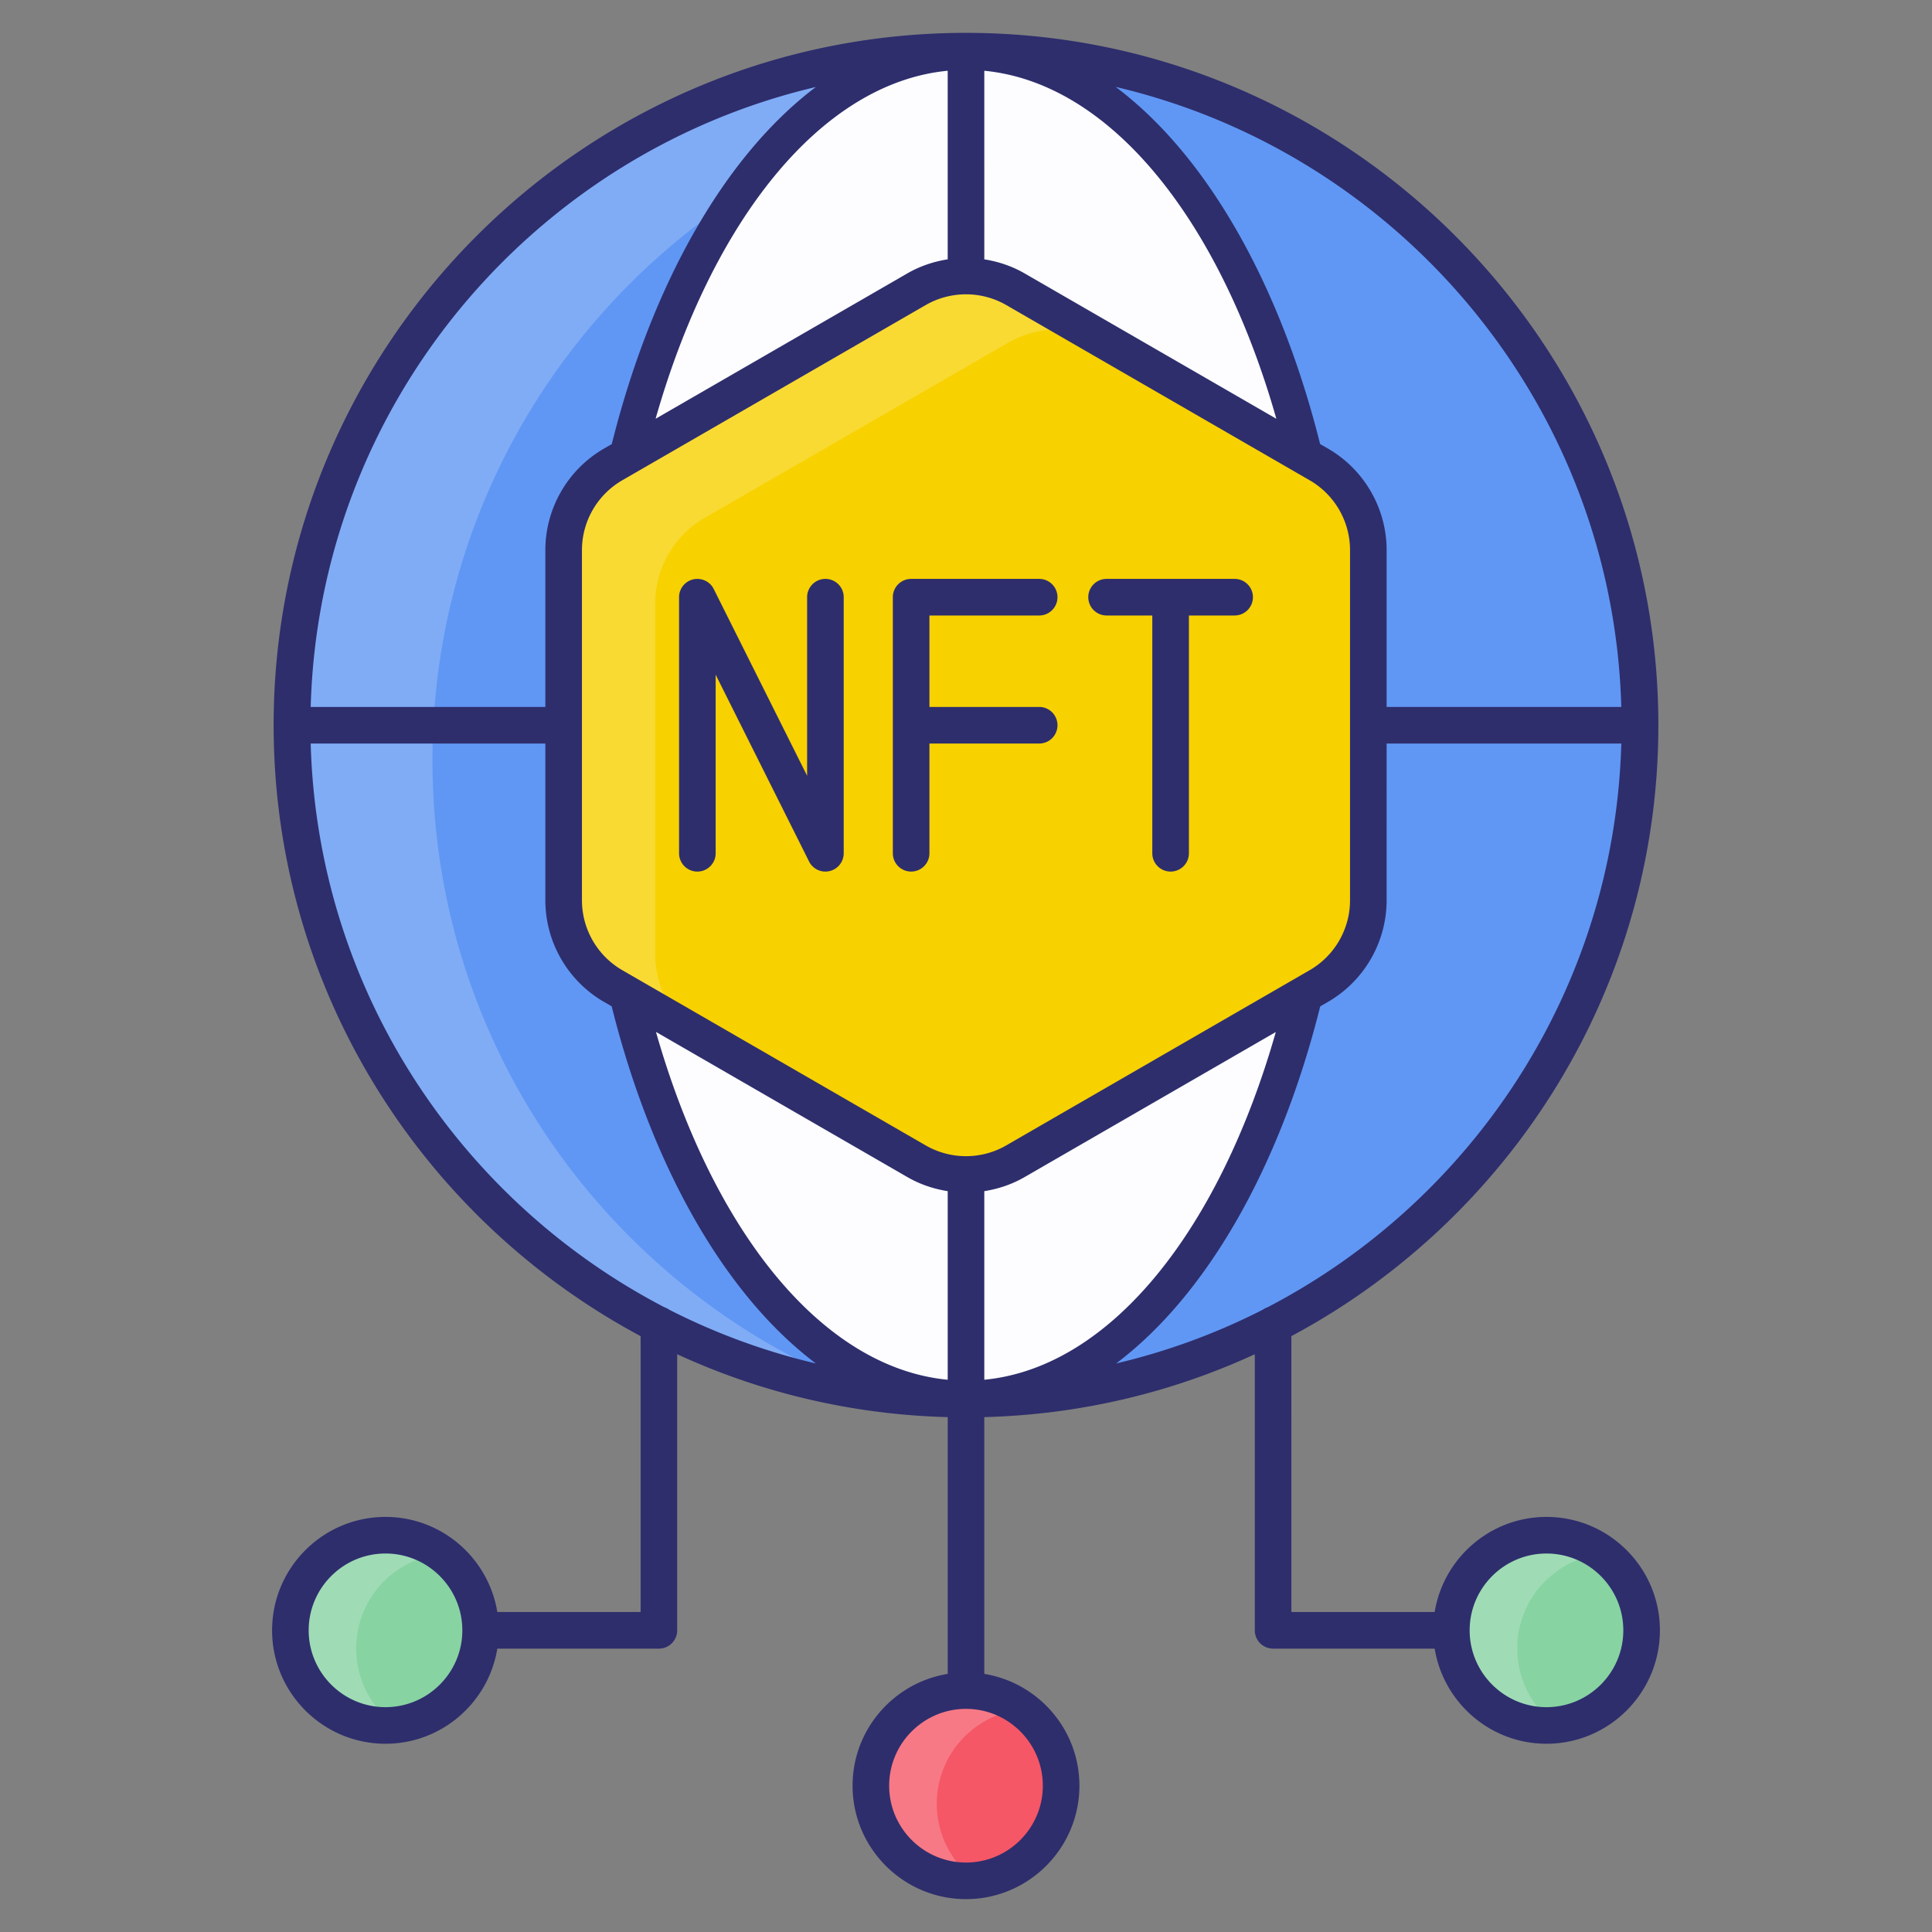 <svg xmlns="http://www.w3.org/2000/svg" version="1.1" xmlns:xlink="http://www.w3.org/1999/xlink" width="512" height="512" x="0" y="0" viewBox="0 0 512 512" style="enable-background:new 0 0 512 512" xml:space="preserve"><rect x="0" y="0" width="512" height="512" fill="#808080" stroke="none"/><g><circle cx="255.999" cy="192.194" r="178.635" fill="#6097f4" opacity="1" data-original="#6097f4"></circle><path fill="#fff" d="M114.608 201.499c0 76.902 48.585 142.409 116.711 167.623-86.988-12.025-153.95-86.648-153.95-176.933 0-98.673 79.957-178.63 178.63-178.63 21.82 0 42.718 3.879 62.016 11.007a181.255 181.255 0 0 0-24.778-1.698c-98.624 0-178.629 79.957-178.629 178.631z" opacity=".2"></path><ellipse cx="255.999" cy="192.194" fill="#fdfdff" rx="97.943" ry="178.635"></ellipse><path fill="#f7d100" d="M362.625 145.793v92.802a26.228 26.228 0 0 1-13.098 22.716l-62.614 36.147-17.816 10.285a26.153 26.153 0 0 1-26.195 0l-80.43-46.431a26.228 26.228 0 0 1-13.098-22.716v-92.802a26.228 26.228 0 0 1 13.098-22.716l80.43-46.431a26.153 26.153 0 0 1 26.195 0l80.43 46.431a26.225 26.225 0 0 1 13.098 22.715z"></path><path fill="#fff" d="m351.887 124.619-58.531-33.787a26.153 26.153 0 0 0-26.195 0l-80.431 46.431a26.227 26.227 0 0 0-13.097 22.716v92.802c0 8.47 4.083 16.334 10.829 21.204l-21.99-12.674a26.228 26.228 0 0 1-13.098-22.716v-92.802a26.228 26.228 0 0 1 13.098-22.716l80.43-46.431a26.153 26.153 0 0 1 26.195 0l80.43 46.431c.817.484 1.603.998 2.36 1.542z" opacity=".2"></path><circle cx="255.999" cy="473.23" r="25.209" fill="#f55766"></circle><circle cx="409.834" cy="432.055" r="25.209" fill="#87d3a2"></circle><circle cx="102.164" cy="432.055" r="25.209" fill="#87d3a2"></circle><path fill="#fff" d="M104.619 457.128c-.825.097-1.649.146-2.473.146-13.916 0-25.214-11.298-25.214-25.214 0-13.917 11.298-25.214 25.214-25.214 5.576 0 10.764 1.843 14.983 4.946-12.752 1.212-22.741 11.976-22.741 25.069.001 8.29 4.025 15.66 10.231 20.267zM412.311 457.128c-.825.097-1.649.146-2.473.146-13.916 0-25.214-11.298-25.214-25.214 0-13.917 11.298-25.214 25.214-25.214 5.576 0 10.764 1.843 14.983 4.946-12.752 1.212-22.741 11.976-22.741 25.069 0 8.29 4.025 15.66 10.231 20.267zM258.477 498.299c-.824.097-1.649.146-2.473.146-13.916 0-25.214-11.298-25.214-25.214 0-13.917 11.298-25.214 25.214-25.214 5.576 0 10.764 1.843 14.983 4.946-12.752 1.212-22.741 11.976-22.741 25.069 0 8.29 4.024 15.66 10.231 20.267z" opacity=".2"></path><g fill="#2e2e6d"><path d="M218.744 153.413a4.848 4.848 0 0 0-4.849 4.849v47.328l-24.748-49.497c-1.004-2.012-3.244-3.049-5.453-2.552a4.854 4.854 0 0 0-3.734 4.721v67.864c0 2.68 2.171 4.849 4.849 4.849s4.849-2.169 4.849-4.849v-47.328l24.748 49.497a4.846 4.846 0 0 0 5.452 2.552 4.854 4.854 0 0 0 3.734-4.721v-67.864a4.846 4.846 0 0 0-4.848-4.849zM280.244 192.194a4.848 4.848 0 0 0-4.849-4.849h-29.086V163.11h29.086c2.678 0 4.849-2.169 4.849-4.849s-2.171-4.849-4.849-4.849H241.46a4.848 4.848 0 0 0-4.849 4.849v67.864c0 2.68 2.171 4.849 4.849 4.849s4.849-2.169 4.849-4.849v-29.083h29.086a4.847 4.847 0 0 0 4.849-4.848zM293.256 163.11h12.117v63.016c0 2.68 2.171 4.849 4.849 4.849s4.849-2.169 4.849-4.849V163.11h12.117c2.678 0 4.849-2.169 4.849-4.849s-2.171-4.849-4.849-4.849h-33.932a4.848 4.848 0 1 0 0 9.698z"></path><path d="M409.834 401.999c-14.921 0-27.301 10.936-29.631 25.205h-37.971V354.09c57.815-30.919 97.251-91.88 97.251-161.897C439.483 91.022 357.174 8.711 256 8.711S72.515 91.022 72.515 192.194c0 70.016 39.437 130.977 97.251 161.896v73.114h-37.971c-2.33-14.269-14.71-25.205-29.631-25.205-16.573 0-30.056 13.481-30.056 30.054s13.483 30.059 30.056 30.059c14.921 0 27.301-10.939 29.631-25.21h42.819a4.848 4.848 0 0 0 4.849-4.849v-73.167c21.926 10.108 46.162 15.999 71.688 16.667v68.045c-14.272 2.33-25.21 14.712-25.21 29.631 0 16.573 13.483 30.059 30.059 30.059 16.573 0 30.056-13.486 30.056-30.059 0-14.919-10.937-27.301-25.208-29.631v-68.046c25.526-.668 49.761-6.558 71.686-16.665v73.165a4.848 4.848 0 0 0 4.849 4.849h42.819c2.33 14.271 14.71 25.21 29.631 25.21 16.575 0 30.059-13.486 30.059-30.059 0-16.572-13.483-30.053-30.058-30.053zm-307.67 50.416c-11.227 0-20.359-9.134-20.359-20.361 0-11.222 9.132-20.356 20.359-20.356s20.361 9.134 20.361 20.356c0 11.226-9.134 20.361-20.361 20.361zm327.498-265.07h-62.193l.001-41.565c0-11.057-5.947-21.36-15.524-26.891l-2.1-1.213c-10.646-42.549-30.077-76.56-54.184-94.646 75.25 17.641 131.791 84.287 134 164.315zM260.849 18.751c33.562 3.241 62.468 39.746 77.398 92.227l-66.722-38.531c-3.34-1.925-6.968-3.136-10.675-3.718V18.751zm-44.639 4.307c-24.055 18.117-43.457 52.129-54.083 94.628l-2.083 1.203c-9.572 5.535-15.52 15.839-15.52 26.891v41.565H82.336c2.208-79.983 58.686-146.6 133.874-164.287zm34.941-4.31v49.978c-3.71.582-7.34 1.794-10.683 3.72L173.74 110.98c14.927-52.49 43.844-88.99 77.411-92.232zM177.32 347.071a4.678 4.678 0 0 0-1.242-.637c-54.357-28.28-91.949-84.424-93.742-149.391h62.189v41.565c0 11.052 5.947 21.356 15.522 26.891l2.052 1.185c10.625 42.512 30.041 76.525 54.106 94.644a172.482 172.482 0 0 1-38.885-14.257zm-3.483-73.609 66.632 38.479c3.342 1.93 6.973 3.144 10.683 3.727v49.983c-33.541-3.24-62.381-39.762-77.315-92.189zM276.359 473.23c0 11.227-9.132 20.361-20.359 20.361s-20.361-9.134-20.361-20.361 9.134-20.361 20.361-20.361 20.359 9.134 20.359 20.361zm-31.042-169.689-80.42-46.442a21.417 21.417 0 0 1-10.675-18.491V145.78a21.42 21.42 0 0 1 10.673-18.491l80.42-46.442c3.296-1.899 6.989-2.851 10.683-2.851s7.384.952 10.678 2.851l80.422 46.442a21.417 21.417 0 0 1 10.675 18.491l-.002 92.828a21.415 21.415 0 0 1-10.673 18.491l-80.422 46.442a21.376 21.376 0 0 1-21.359 0zm15.532 12.126c3.707-.584 7.337-1.797 10.675-3.725l66.578-38.448c-14.936 52.392-43.733 88.91-77.253 92.153zm75.072 30.766a4.693 4.693 0 0 0-1.246.639 172.468 172.468 0 0 1-38.889 14.258c24.058-18.118 43.465-52.13 54.09-94.636l2.07-1.196c9.574-5.531 15.522-15.834 15.522-26.891l.001-41.565h62.193c-1.794 64.967-39.385 121.111-93.741 149.391zm73.913 105.982c-11.227 0-20.361-9.134-20.361-20.361 0-11.222 9.134-20.356 20.361-20.356s20.361 9.134 20.361 20.356c0 11.226-9.134 20.361-20.361 20.361z"></path></g></g></svg>